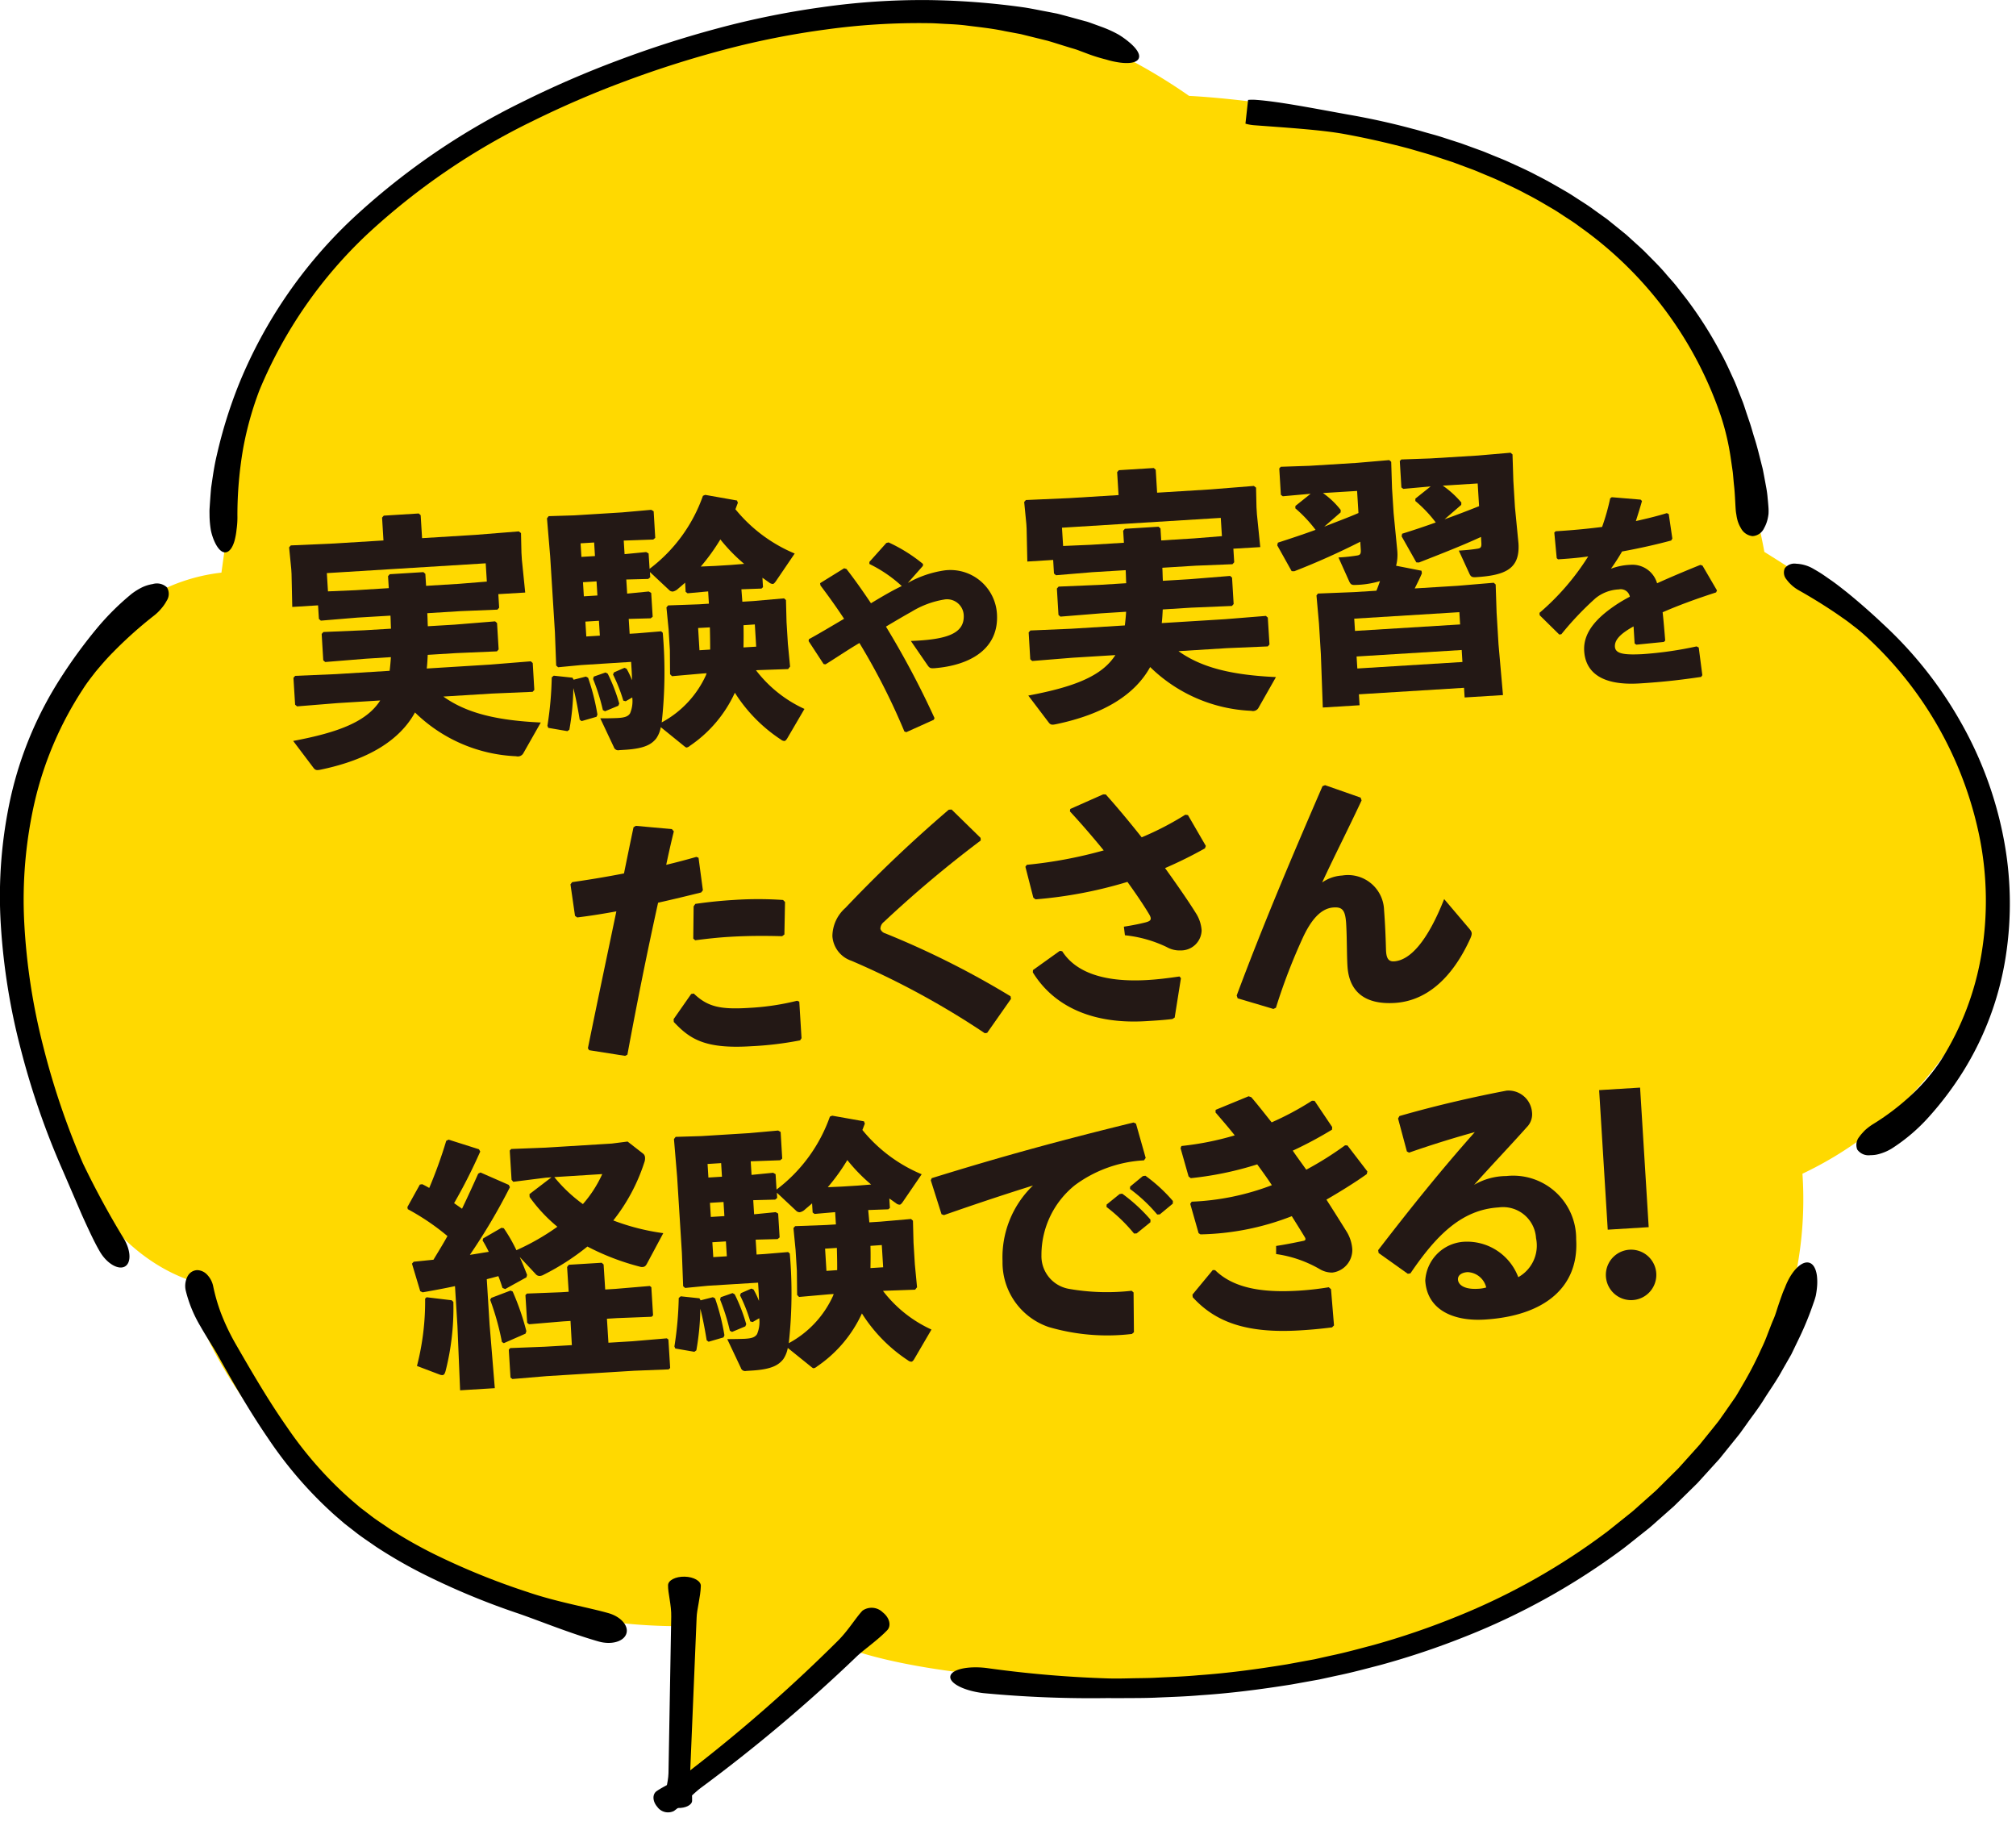 <svg id="レイヤー_1" data-name="レイヤー 1" xmlns="http://www.w3.org/2000/svg" viewBox="0 0 127 115" width="127" height="115" preserveAspectRatio="xMinYMid"><defs><style>.cls-1{fill:#ffd900;}.cls-2{fill:#231815;}</style></defs><path class="cls-1" d="M111.146,34.762s-2.4-14.577-11.519-21.322-24.719-7.4-24.719-7.4a35.16,35.16,0,0,0-9.12-4.569C61.228.169,48.029.386,36.509,5.39S19.95,16.269,17.31,20.837s-3.12,13.49-3.12,13.49l-.24,1.74a11.534,11.534,0,0,0-8.4,5.222c-3.36,5-6,13.271-4.8,20.451S5.07,78.275,12.03,80.669c0,3.7,6.24,13.489,14.879,17.84a34.1,34.1,0,0,0,15.84,3.916l-.24,10.226,11.28-8.7s5.039,1.958,16.8,1.958,20.4-.435,34.319-11.966a23.813,23.813,0,0,0,8.639-20.016,23.113,23.113,0,0,0,12-13.489c3.12-9.791-4.56-18.929-7.2-20.887S111.146,34.762,111.146,34.762Z"/><path d="M118.635,39.314c-.747-.707-1.538-1.4-2.286-2.007-.38-.3-.741-.587-1.1-.828-.175-.123-.343-.242-.506-.348s-.325-.2-.475-.286a2.342,2.342,0,0,0-1.119-.339.764.764,0,0,0-.709.279.663.663,0,0,0,.093.7,2.46,2.46,0,0,0,.793.7c.818.461,1.647.975,2.4,1.487l.55.384c.179.127.344.261.508.386.33.248.617.5.869.732a23.5,23.5,0,0,1,7.08,12.7,20.406,20.406,0,0,1,.1,7.163,17.951,17.951,0,0,1-2.545,6.716,11.866,11.866,0,0,1-1.766,2.106,15.052,15.052,0,0,1-2.5,1.928,3.564,3.564,0,0,0-.517.385c-.074.068-.139.143-.2.211a1.749,1.749,0,0,0-.167.208.8.8,0,0,0-.139.812.869.869,0,0,0,.826.356,2.266,2.266,0,0,0,.321-.023,2.206,2.206,0,0,0,.339-.084,3.013,3.013,0,0,0,.7-.319,11.349,11.349,0,0,0,2.332-1.991,20.71,20.71,0,0,0,2.154-2.86,19.261,19.261,0,0,0,2.683-7.24,21.657,21.657,0,0,0-.166-7.6,23.945,23.945,0,0,0-2.682-7.183A25.341,25.341,0,0,0,118.635,39.314Z"/><path d="M84.9,7.212c-2.131-.385-4.323-.815-5.737-.919a3.127,3.127,0,0,0-.539,0l-.166,1.5c.641-.038,1.128-.281,1.175-.626s-.359-.688-.971-.866l-.166,1.5a2.957,2.957,0,0,0,.515.087c2,.151,4.172.285,5.628.545,1.344.243,2.674.543,3.986.889.328.087.651.187.977.28s.651.188.97.3l.961.317.946.352c.157.059.316.115.471.178l.464.194c.307.131.62.253.924.392.6.284,1.213.555,1.793.874.6.3,1.158.64,1.728.972.284.167.551.356.828.533s.551.357.809.554a24.1,24.1,0,0,1,8.928,11.983,15.74,15.74,0,0,1,.62,2.7l.112.771c.03.261.047.526.074.79.064.528.076,1.061.112,1.583a2.72,2.72,0,0,0,.044.331,2.484,2.484,0,0,0,.06.309,1.982,1.982,0,0,0,.223.527.938.938,0,0,0,.733.506.856.856,0,0,0,.728-.5,2.114,2.114,0,0,0,.22-.565,2.865,2.865,0,0,0,.059-.336,3.1,3.1,0,0,0,0-.36q-.019-.29-.053-.618a6.632,6.632,0,0,0-.091-.687l-.138-.742-.075-.39c-.029-.131-.066-.262-.1-.4-.136-.534-.268-1.094-.451-1.653-.088-.28-.163-.566-.257-.848s-.193-.563-.284-.846c-.053-.154-.1-.311-.157-.464l-.18-.458c-.123-.3-.234-.612-.367-.913-.28-.6-.537-1.2-.864-1.777a24.931,24.931,0,0,0-2.137-3.363l-.618-.793c-.207-.264-.44-.51-.659-.766-.43-.518-.926-.986-1.4-1.474-.246-.234-.5-.46-.754-.691l-.378-.343-.4-.325-.8-.646-.838-.6c-.275-.206-.566-.393-.858-.579s-.576-.381-.876-.555c-.6-.346-1.2-.7-1.822-1.009-.611-.33-1.252-.61-1.884-.9-.319-.142-.645-.268-.967-.4l-.485-.2c-.163-.065-.329-.121-.492-.182l-.987-.359-1-.323c-.332-.112-.669-.208-1.008-.3s-.673-.2-1.013-.283C87.656,7.752,86.282,7.452,84.9,7.212Z"/><path d="M15.062,24.168a29.567,29.567,0,0,0-1.4,4.481c-.176.721-.264,1.42-.361,2.065-.031.323-.051.635-.073.929l-.028.431c-.006.139,0,.274,0,.4a6.1,6.1,0,0,0,.086.934,3.4,3.4,0,0,0,.248.748c.2.419.437.658.678.634s.437-.3.56-.722a4.382,4.382,0,0,0,.131-.723,5.285,5.285,0,0,0,.053-.873,24.664,24.664,0,0,1,.368-4.262,20.891,20.891,0,0,1,1.018-3.627,28.437,28.437,0,0,1,6.85-9.883,42.861,42.861,0,0,1,10.374-7.08,61.526,61.526,0,0,1,5.911-2.541q3.035-1.128,6.176-1.957a51.805,51.805,0,0,1,6.37-1.263,42.8,42.8,0,0,1,6.473-.4c.344,0,.705.03,1.084.048s.775.038,1.181.084c.809.107,1.679.186,2.555.373l.666.124c.112.022.224.04.336.064l.332.083,1.341.331c.443.128.881.274,1.322.406.218.071.444.124.654.209l.637.239a10.583,10.583,0,0,0,1.07.327,5.417,5.417,0,0,0,.922.2c.556.065.98,0,1.119-.229s-.039-.57-.455-.95a5.4,5.4,0,0,0-.788-.585,7.233,7.233,0,0,0-1.091-.495l-.489-.179c-.17-.059-.341-.129-.527-.174L67.2,1.016c-.2-.053-.409-.111-.622-.162L65.925.727c-.446-.082-.9-.18-1.374-.255A47.328,47.328,0,0,0,58.525.005a44.607,44.607,0,0,0-6.734.447,53.6,53.6,0,0,0-6.565,1.33Q42,2.646,38.9,3.815a63.024,63.024,0,0,0-6.05,2.632,44.194,44.194,0,0,0-10.689,7.368A29.654,29.654,0,0,0,15.062,24.168Z"/><path d="M69.877,105.718a71.2,71.2,0,0,1-7.723-.657c-1.187-.145-2.211.084-2.286.519s.851.913,2.072,1.061a71.754,71.754,0,0,0,7.926.312c.48.014.96,0,1.44,0s.961-.006,1.441-.024c.959-.045,1.92-.069,2.878-.154,1.918-.125,3.825-.373,5.721-.675l1.417-.255.355-.064.351-.076.7-.153c.941-.19,1.865-.442,2.792-.681a50.11,50.11,0,0,0,5.427-1.824,43.223,43.223,0,0,0,9.857-5.5c.37-.282.73-.577,1.095-.865l.546-.434c.179-.149.349-.3.523-.458l1.041-.92.987-.969.493-.485.463-.509.925-1.019.86-1.066c.143-.178.289-.354.428-.534l.4-.555c.328-.475.737-.981,1.1-1.567s.8-1.184,1.163-1.852q.285-.5.576-1.007l.511-1.06a19.6,19.6,0,0,0,.889-2.181,4.282,4.282,0,0,0,.146-.47c.03-.156.052-.309.067-.455a3.471,3.471,0,0,0,0-.793c-.063-.462-.243-.769-.522-.824s-.6.148-.9.508a3.5,3.5,0,0,0-.412.653,4.147,4.147,0,0,0-.174.4c-.06.138-.123.28-.176.429-.085.234-.173.485-.262.752s-.168.554-.294.84-.236.592-.36.905a10.222,10.222,0,0,1-.408.958,21.958,21.958,0,0,1-1.017,1.993c-.194.333-.387.672-.591,1.006l-.676.972-.375.532c-.132.173-.271.342-.407.513L107.064,91l-.881.981-.442.49-.47.468-.942.935-1,.89c-.167.147-.329.3-.5.442l-.523.42c-.35.279-.7.564-1.05.838a41.582,41.582,0,0,1-9.472,5.351,48.323,48.323,0,0,1-5.248,1.793c-.9.236-1.794.486-2.708.674l-.683.153-.341.076-.345.063-1.378.254c-1.844.3-3.7.555-5.576.686-.935.088-1.874.115-2.812.164-.47.02-.94.019-1.41.03S70.348,105.729,69.877,105.718Z"/><path d="M14.867,84.688a13.971,13.971,0,0,1-.969-2.037,11.461,11.461,0,0,1-.473-1.659,1.461,1.461,0,0,0-.366-.693.888.888,0,0,0-.636-.3.713.713,0,0,0-.6.379,1.3,1.3,0,0,0-.117.929,8.177,8.177,0,0,0,.918,2.226c.377.664.763,1.241,1.035,1.722,1,1.784,2.026,3.581,3.212,5.312a25.622,25.622,0,0,0,4.188,4.841l.62.536c.214.172.433.337.649.506.426.345.892.641,1.341.959a30.061,30.061,0,0,0,2.864,1.663,46.187,46.187,0,0,0,6.121,2.555c1.327.457,3.228,1.239,5.053,1.762.8.228,1.577.011,1.747-.483s-.333-1.075-1.121-1.3c-1.236-.356-3.259-.7-5.115-1.337a44.706,44.706,0,0,1-5.931-2.415,28.6,28.6,0,0,1-2.73-1.554c-.424-.3-.868-.571-1.269-.891l-.614-.468-.584-.5a24.355,24.355,0,0,1-4.014-4.561C16.911,88.218,15.888,86.46,14.867,84.688Z"/><path d="M3.955,73.726l1.211,2.811c.4.882.766,1.679,1.111,2.271.433.76,1.156,1.187,1.574.972s.4-.974-.016-1.708a54.454,54.454,0,0,1-2.612-4.8,48.158,48.158,0,0,1-2.518-7.437,39.6,39.6,0,0,1-1.175-7.68,27.645,27.645,0,0,1,.657-7.662A22.059,22.059,0,0,1,5.227,43.4c.219-.352.507-.719.813-1.113.324-.382.668-.79,1.06-1.183a26.175,26.175,0,0,1,2.551-2.29,3.012,3.012,0,0,0,.508-.482,2.675,2.675,0,0,0,.339-.49A.787.787,0,0,0,10.52,37a.922.922,0,0,0-.9-.213,2.457,2.457,0,0,0-.655.2,3.976,3.976,0,0,0-.67.414,16.254,16.254,0,0,0-2.236,2.228,31.516,31.516,0,0,0-2.209,3.028A23.375,23.375,0,0,0,.677,50.205a28.875,28.875,0,0,0-.628,8.011,40.7,40.7,0,0,0,1.27,7.907A49.429,49.429,0,0,0,3.955,73.726Z"/><path d="M43.26,111.677c-.652.493-1.465.834-1.9,1.142-.274.2-.254.638.045.984a.83.83,0,0,0,1.047.263c.642-.46,1.214-1.089,1.675-1.439a100.353,100.353,0,0,0,9.788-8.242c.481-.471,1.335-1.04,1.971-1.7.278-.287.154-.794-.277-1.132a1,1,0,0,0-1.273-.107c-.424.441-.917,1.283-1.6,1.947A98.4,98.4,0,0,1,43.26,111.677Z"/><path d="M42.112,111.687c-.019.633-.256,1.277-.268,1.689-.007.262.38.485.864.5s.884-.191.892-.454c.018-.6-.139-1.255-.126-1.7l.411-9.843c.016-.522.244-1.28.265-1.988.009-.309-.446-.57-1.016-.584s-1.04.226-1.049.534c-.014.485.22,1.254.2,2Z"/><path class="cls-2" d="M22.512,38.9l-2.3.191-.122-.109-.053-.854-1.626.1-.045-2.076-.017-.3-.136-1.377.107-.122,2.732-.121,3.105-.191L24.069,32.6l.109-.122,2.2-.136.122.108.089,1.446,3.386-.209,2.708-.217.138.107.028,1.235.027.445.21,2.065-1.693.1.052.853-.107.123-2.32.094-2.1.13c.018.279.017.543.034.822l1.677-.1,2.561-.208.122.107.1,1.66-.108.123-2.567.11-1.792.11c-.013.28-.028.579-.061.861l3.993-.247,2.561-.207.122.109.1,1.692-.107.121-2.568.11-3.056.188c1.484,1.064,3.408,1.505,6.138,1.635l-1.087,1.914a.4.4,0,0,1-.464.21,9.688,9.688,0,0,1-6.373-2.758c-.95,1.725-2.885,2.965-5.931,3.6-.243.048-.343.053-.469-.119l-1.274-1.687c2.885-.541,4.64-1.227,5.483-2.549l-2.679.165-2.559.207-.123-.106-.105-1.693.109-.123,2.566-.109,3.385-.209c.033-.281.063-.581.079-.861l-1.577.1-2.561.207-.123-.108-.1-1.66.109-.122,2.566-.109,1.693-.1c-.018-.279-.017-.543-.034-.822Zm6.4-2.127,1.757-.142-.071-1.15-10.008.617.071,1.15,1.744-.074,2.087-.129-.047-.756.108-.122,2.12-.131.122.108.047.756Z"/><path class="cls-2" d="M46.765,37.9l.689-.043,1.937-.169.122.107.036,1.383.084,1.364.139,1.443-.123.157-1.876.065-.149.009a8.06,8.06,0,0,0,3.054,2.436L49.59,46.512c-.061.1-.123.156-.173.159a.355.355,0,0,1-.219-.086,9.782,9.782,0,0,1-2.905-2.954,8.122,8.122,0,0,1-2.828,3.342.456.456,0,0,1-.208.11c-.049,0-.1-.043-.171-.1L41.627,45.8a1.773,1.773,0,0,1-.286.71c-.29.364-.718.638-1.951.715l-.378.023a.287.287,0,0,1-.343-.193l-.854-1.812c.463.005.99-.012,1.138-.021.41-.026.619-.1.739-.293a1.964,1.964,0,0,0,.138-1l-.414.239-.15-.039a10.153,10.153,0,0,0-.647-1.643l.058-.135.658-.288.136.057a5.043,5.043,0,0,1,.342.721c0-.329-.028-.708-.055-1.152l-3.155.2-1.444.138-.122-.108-.079-2.091-.3-4.8-.2-2.381.107-.137,1.614-.05,3.007-.186,1.837-.163.155.09.1,1.676-.125.106-1.86.065.053.854,1.36-.131.154.088.061.969a9.862,9.862,0,0,0,3.362-4.6l.144-.058,2,.354.057.146c-.057.136-.1.27-.155.406a9.569,9.569,0,0,0,3.734,2.788l-1.194,1.756c-.077.1-.122.156-.189.16a.38.38,0,0,1-.237-.1c-.138-.091-.275-.2-.413-.288l.036.59-.094.089-1.266.045Zm-9.854,4.714.137.075a13.859,13.859,0,0,1,.588,2.322l-.058.136-.939.271-.121-.091c-.108-.654-.231-1.339-.4-1.988a15.884,15.884,0,0,1-.251,2.622l-.125.09-1.2-.206-.057-.128a22.069,22.069,0,0,0,.273-3.053l.125-.106,1.18.126.074.127Zm.57-7.59-.052-.855-.855.053.053.854Zm.154,2.482-.055-.889-.854.053.054.889Zm-.7,2.583.854-.053-.058-.936-.854.052Zm1.211,2.267.138.075a10.767,10.767,0,0,1,.726,1.884l-.058.136-.836.347-.137-.072a12.9,12.9,0,0,0-.616-1.959l.041-.151Zm5.169-4.988-.122-.091L43.16,36.7c-.155.141-.312.267-.454.391a.679.679,0,0,1-.319.168.313.313,0,0,1-.238-.1l-1.207-1.129.021.329-.126.106-1.383.035.055.889,1.36-.134.154.09.093,1.5-.126.1-1.383.037.058.936.493-.03,1.493-.125.1.093a28.808,28.808,0,0,1-.065,5.645,6.377,6.377,0,0,0,2.787-2.976l.041-.12-.28.018-1.9.167-.123-.124L42.2,40.946l-.081-1.314-.136-1.377.109-.123,1.942-.069.624-.04-.047-.773Zm.664,2.187.085,1.4.674-.041c0-.462-.008-.939-.019-1.4Zm2.9-4.039a10.99,10.99,0,0,1-1.5-1.54,12.7,12.7,0,0,1-1.232,1.708l.89-.038,1-.062Zm-.042,3.863c.013.461.009.94,0,1.4l.8-.049-.085-1.4Z"/><path class="cls-2" d="M53.323,35.836c.546.7,1.052,1.425,1.545,2.16.637-.382,1.272-.765,1.94-1.083a8.5,8.5,0,0,0-2.039-1.391l0-.131L55.835,34.2l.143-.036a9.913,9.913,0,0,1,2.168,1.357l-.006.121-.95,1.074a6.651,6.651,0,0,1,2.314-.79,2.938,2.938,0,0,1,3.3,2.739c.135,2.182-1.648,3.241-3.945,3.423-.211.013-.291,0-.406-.159l-1.072-1.558c2.237-.085,3.4-.446,3.329-1.643a1.05,1.05,0,0,0-1.233-.966,5.728,5.728,0,0,0-2.065.773c-.484.269-1.032.593-1.6.932a55.156,55.156,0,0,1,3.059,5.761l-.046.108-1.732.78-.121-.045A41.417,41.417,0,0,0,54.14,40.5c-.727.427-1.424.905-2.135,1.344l-.12-.018-.946-1.446.018-.119c.728-.4,1.491-.859,2.217-1.286-.466-.71-.972-1.417-1.488-2.1l-.023-.143,1.513-.938Z"/><path class="cls-2" d="M68.82,36.039l-2.3.192-.123-.11-.052-.853-1.627.1-.045-2.075-.018-.3-.135-1.377.108-.122,2.731-.12,3.106-.191-.089-1.446.108-.122,2.2-.136.122.108.088,1.445,3.385-.208,2.709-.217.139.108.027,1.234.028.445.21,2.066-1.694.1.053.854-.108.123-2.32.093-2.1.13c.017.279.016.543.034.822l1.677-.1,2.56-.207.121.108.1,1.66-.108.123-2.566.108-1.792.112c-.015.28-.029.579-.063.86l4-.246,2.56-.207.121.107.105,1.693-.107.122-2.567.109-3.057.189c1.485,1.062,3.408,1.505,6.139,1.634l-1.087,1.914a.4.4,0,0,1-.465.21,9.692,9.692,0,0,1-6.373-2.757c-.949,1.723-2.885,2.964-5.931,3.6-.243.048-.342.054-.468-.119L64.779,43.81c2.887-.541,4.642-1.227,5.484-2.549l-2.678.165-2.56.207-.123-.108-.1-1.692.108-.122,2.567-.109,3.384-.209c.034-.282.064-.581.08-.862l-1.578.1-2.56.207-.123-.108-.1-1.661.11-.122,2.566-.108,1.691-.105c-.017-.279-.016-.543-.034-.822Zm6.4-2.128,1.756-.141-.072-1.151L66.9,33.237l.072,1.151,1.744-.074,2.086-.129-.047-.756.108-.123,2.12-.13.123.107.046.756Z"/><path class="cls-2" d="M85.692,34.122c-1.264.64-2.642,1.27-4.157,1.858l-.166-.006-.908-1.627.04-.167c.823-.267,1.616-.53,2.374-.807A8.441,8.441,0,0,0,81.6,32.017l.006-.15.959-.767-1.755.157-.121-.092-.1-1.66.094-.105,1.809-.061,2.975-.184,2.051-.176.122.108.053,1.68.1,1.561.229,2.344a2.741,2.741,0,0,1-.074.961l1.6.314.026.163c-.128.306-.29.628-.452.953l2.711-.167,2.266-.191.122.109.059,1.778L94.4,40.58l.282,3.2-2.416.15-.038-.608-6.623.409.043.689-2.317.143L83.209,41.2l-.118-1.922-.158-1.772.09-.121,2.271-.09,1.413-.088c.087-.2.157-.405.227-.607a5.786,5.786,0,0,1-1.536.242c-.247.015-.315-.03-.41-.238l-.67-1.492a10.748,10.748,0,0,0,1.164-.122c.2-.029.258-.1.242-.362Zm-.2-3.2-2.152.133a5.189,5.189,0,0,1,1.121,1.068l-.007.15-1.033.9c.724-.292,1.451-.552,2.157-.86Zm6.442,7.636-6.623.408.048.773,6.622-.408Zm.147,2.383-6.622.408.047.756,6.621-.409Zm-3.751-7.325c.729-.226,1.44-.466,2.117-.708a8.082,8.082,0,0,0-1.288-1.354l.007-.15.96-.767-1.723.155-.121-.092-.1-1.66.093-.1,1.843-.065,2.975-.182,2.067-.178.122.107.054,1.681.1,1.643.222,2.278c.1,1.595-.8,2.014-2.689,2.13-.246.014-.316-.031-.41-.239L91.9,34.681c.493-.031.852-.069,1.179-.122.2-.029.258-.1.241-.362l-.022-.378c-1.2.553-2.508,1.062-3.908,1.61l-.166-.007-.927-1.641ZM91,32.708q1.091-.391,2.176-.827l-.088-1.43-2.2.136a6.072,6.072,0,0,1,1.171,1.064l-.007.15Z"/><path class="cls-2" d="M96.983,38.6a15.544,15.544,0,0,0,3.067-3.553c-.628.092-1.285.145-1.9.183l-.083-.074-.152-1.613L98,33.462c.985-.061,1.957-.147,2.926-.273a14.1,14.1,0,0,0,.509-1.8l.1-.072,1.818.152.085.087c-.13.469-.264.875-.384,1.264.649-.146,1.3-.3,1.948-.5l.122.059.227,1.542-.073.123c-.946.257-2.014.494-3.095.692a12.883,12.883,0,0,1-.7,1.085,3.89,3.89,0,0,1,1.225-.246,1.616,1.616,0,0,1,1.682,1.162c.808-.365,1.72-.752,2.725-1.157l.135.045.914,1.566-.058.123c-1.307.422-2.416.835-3.367,1.25.059.51.111,1.154.163,1.784l-.087.085-1.731.172-.109-.073c-.024-.381-.048-.775-.067-1.077-.779.43-1.2.826-1.175,1.274s.561.532,1.731.473a23.589,23.589,0,0,0,3.413-.488l.137.071.226,1.74-.072.11c-1.242.182-2.343.316-3.881.411-2.653.163-3.42-.911-3.489-2.041-.078-1.262.933-2.207,2.112-2.98.228-.146.484-.294.764-.443a.58.58,0,0,0-.689-.458,2.51,2.51,0,0,0-1.469.552,19.383,19.383,0,0,0-2.155,2.27l-.131.022-1.237-1.218Z"/><path class="cls-2" d="M37.035,66.025c.646-3.174,1.221-5.881,1.793-8.622-.831.151-1.646.284-2.466.382l-.139-.1L35.937,55.7l.107-.138c1.209-.174,2.27-.355,3.265-.549.19-.935.392-1.92.6-2.906l.143-.091,2.273.206.124.14c-.171.688-.339,1.44-.48,2.109.651-.156,1.3-.327,1.9-.5l.136.056.274,2.046-.107.139c-.876.218-1.8.44-2.715.646-.683,3.094-1.3,6.15-1.933,9.57l-.144.075-2.265-.355Zm5.4-1.834,1.107-1.585.163-.027c.877.836,1.662,1.02,3.536.9a15.887,15.887,0,0,0,2.975-.447l.136.058.141,2.3-.09.137a21.308,21.308,0,0,1-3.094.371c-2.877.178-3.839-.438-4.863-1.53Zm1.238-5.074.023-2.031.107-.154c.817-.118,1.62-.2,2.392-.246a22.87,22.87,0,0,1,3.135,0l.123.125-.039,2.048-.142.108c-1.123-.031-2.211-.029-3.378.044-.674.041-1.363.117-2.1.212Z"/><path class="cls-2" d="M62.038,65.077a51.732,51.732,0,0,0-8.4-4.562,1.762,1.762,0,0,1-1.2-1.543,2.4,2.4,0,0,1,.814-1.782A86.1,86.1,0,0,1,59.768,51l.18-.011,1.825,1.785.01.164a73.356,73.356,0,0,0-6.1,5.128.556.556,0,0,0-.221.441.45.45,0,0,0,.3.279,54.577,54.577,0,0,1,7.9,3.966l.026.163-1.5,2.139Z"/><path class="cls-2" d="M70.8,58.367c.7-.109,1.077-.2,1.338-.263.34-.087.45-.176.265-.5-.349-.587-.822-1.285-1.379-2.058a27.516,27.516,0,0,1-5.789,1.1l-.139-.106-.5-1.948.092-.122a27.8,27.8,0,0,0,4.842-.908c-.642-.786-1.352-1.617-2.13-2.458l.023-.151,2.072-.92.165.006c.744.829,1.511,1.755,2.262,2.7a18.845,18.845,0,0,0,2.748-1.424l.167.024,1.126,1.942-.057.153a26.847,26.847,0,0,1-2.512,1.243c.774,1.075,1.464,2.071,1.939,2.833a2.288,2.288,0,0,1,.365,1.1,1.3,1.3,0,0,1-1.325,1.253,1.62,1.62,0,0,1-.871-.211,7.958,7.958,0,0,0-2.636-.744ZM65.074,61.1l1.691-1.21.15.024c1.023,1.6,3.222,1.946,5.424,1.81.575-.036,1.132-.1,1.966-.22l.089.109L74,64.092l-.144.091c-.556.067-1,.094-1.658.134-3.253.2-5.76-.847-7.134-3.072Z"/><path class="cls-2" d="M83.473,49.454l2.241.784.061.178c-.933,1.988-1.713,3.5-2.485,5.168a2.434,2.434,0,0,1,1.26-.439,2.273,2.273,0,0,1,2.64,2.178c.08,1.018.108,1.99.121,2.466s.1.787.508.762c1.019-.063,2.115-1.285,3.157-3.923l1.582,1.865c.179.22.2.3.071.607-1.2,2.647-2.874,3.954-4.764,4.07-1.874.116-2.881-.7-2.98-2.322-.045-.724-.029-1.8-.082-2.667s-.247-1.058-.789-1.025c-.823.051-1.418.814-1.9,1.817a36.9,36.9,0,0,0-1.735,4.5l-.16.075-2.252-.669-.061-.178c1.742-4.66,3.558-8.912,5.406-13.183Z"/><path class="cls-2" d="M30.253,72.53a33.984,33.984,0,0,1-1.647,3.252c.154.107.328.229.5.35.336-.7.671-1.428,1.019-2.207l.144-.076,1.781.781.073.144A37.588,37.588,0,0,1,29.6,79.037c.391-.056.8-.132,1.191-.189a7.55,7.55,0,0,0-.39-.717L30.44,78l1.148-.665.149.024a10.18,10.18,0,0,1,.795,1.385,14.744,14.744,0,0,0,2.581-1.477,9.766,9.766,0,0,1-1.748-1.872l-.011-.182,1.385-1.059-.344.022-2.062.26-.107-.126-.114-1.841.093-.1,2.173-.085,4.157-.256,1-.127,1,.778a.341.341,0,0,1,.1.242.735.735,0,0,1-.048.3,11.649,11.649,0,0,1-1.952,3.65,14.159,14.159,0,0,0,3.149.8L40.751,79.6c-.074.135-.137.188-.252.2a.45.45,0,0,1-.2-.021,15.456,15.456,0,0,1-3.295-1.265,15.2,15.2,0,0,1-2.744,1.769.568.568,0,0,1-.243.082.319.319,0,0,1-.271-.116l-1.006-1.076c.171.386.327.772.465,1.126l-.04.152-1.34.741-.17-.071c-.082-.26-.163-.5-.26-.743l-.73.193.175,2.826.331,4.038-2.186.134-.167-4.047-.155-2.514c-.652.139-1.32.264-2.038.39l-.152-.073-.52-1.733.108-.121,1.246-.127c.3-.5.6-.979.881-1.49a14.825,14.825,0,0,0-2.5-1.694l-.025-.131.786-1.417.148-.025c.153.073.29.147.443.236a29.04,29.04,0,0,0,1.071-2.968l.144-.076,1.917.608Zm-1.8,9.367L28.56,82a16.059,16.059,0,0,1-.49,4.352c-.054.185-.1.253-.2.26a.493.493,0,0,1-.184-.038l-1.419-.539a16.286,16.286,0,0,0,.514-4.239l.093-.088Zm3.707-.61.136.058a16.019,16.019,0,0,1,.863,2.5L33.106,84l-1.368.6-.119-.074a16.749,16.749,0,0,0-.742-2.661l.076-.119Zm3.78,1.912-.476.03-2.134.18-.121-.092L33.1,81.576l.092-.1,2.157-.084.476-.03-.1-1.56.108-.14,2.07-.127.122.108.1,1.577.641-.039,2.166-.183.1.076.109,1.775-.093.088-2.172.085-.641.039.094,1.511,1.512-.092,2.166-.184.1.075.111,1.792-.094.088-2.172.086-5.522.34-2.149.181-.121-.09-.108-1.759.092-.1,2.172-.085,1.709-.1Zm-1.02-9.059a9.4,9.4,0,0,0,1.8,1.7,7.614,7.614,0,0,0,1.219-1.89Z"/><path class="cls-2" d="M54.765,76.99l.689-.043,1.938-.169.121.109.035,1.383.084,1.364.139,1.443-.122.155-1.876.066-.148.01a8.042,8.042,0,0,0,3.054,2.434l-1.09,1.866c-.061.1-.122.156-.172.159a.359.359,0,0,1-.22-.085,9.793,9.793,0,0,1-2.9-2.955,8.121,8.121,0,0,1-2.829,3.341.449.449,0,0,1-.207.111c-.05,0-.1-.041-.172-.1L49.627,84.9a1.814,1.814,0,0,1-.286.711c-.291.363-.719.637-1.952.713l-.378.024a.282.282,0,0,1-.341-.194l-.856-1.81c.463,0,.99-.013,1.138-.022.41-.025.62-.1.74-.294a1.968,1.968,0,0,0,.138-1l-.415.241-.15-.04a10.094,10.094,0,0,0-.647-1.644l.059-.136.658-.287.135.058a4.893,4.893,0,0,1,.342.721c0-.33-.028-.708-.055-1.152l-3.155.194-1.443.139-.123-.107-.079-2.091-.3-4.8-.2-2.379.106-.139,1.616-.049,3.006-.186,1.836-.164.156.09.1,1.676-.126.106-1.859.066.053.855,1.36-.134.154.09.06.969a9.87,9.87,0,0,0,3.362-4.595l.145-.059,2,.355.056.146c-.056.135-.1.269-.155.4a9.556,9.556,0,0,0,3.735,2.789l-1.2,1.756c-.076.1-.122.156-.189.16a.371.371,0,0,1-.237-.1c-.137-.091-.274-.2-.413-.287l.037.592-.1.087-1.266.045ZM44.91,81.705l.137.074a13.9,13.9,0,0,1,.589,2.323l-.059.135-.938.273-.121-.091c-.107-.654-.232-1.34-.4-1.988a16.006,16.006,0,0,1-.251,2.622l-.126.09-1.2-.207-.056-.128a22.21,22.21,0,0,0,.273-3.053l.125-.107,1.179.126.074.127Zm.571-7.59-.052-.855-.855.053.053.855Zm.153,2.482-.055-.889-.854.053.054.888Zm-.7,2.583.854-.053-.058-.937-.854.053Zm1.212,2.266.137.076a10.762,10.762,0,0,1,.727,1.884l-.058.136-.837.349-.136-.075a13.161,13.161,0,0,0-.615-1.958l.039-.151Zm5.168-4.986-.12-.091-.036-.575c-.155.141-.313.267-.454.391a.662.662,0,0,1-.32.168.315.315,0,0,1-.237-.1l-1.207-1.13.02.329-.126.106-1.383.036.055.888,1.36-.134.155.09.092,1.5-.126.106-1.383.036.058.937.493-.031,1.493-.125.105.093A28.822,28.822,0,0,1,49.69,84.6a6.371,6.371,0,0,0,2.787-2.978l.043-.118-.281.017-1.9.168-.123-.124L50.2,80.043l-.081-1.315-.135-1.377.109-.122,1.942-.071.624-.038-.048-.773Zm.664,2.187.085,1.4L52.739,80c.005-.462-.008-.939-.019-1.4Zm2.9-4.04a10.886,10.886,0,0,1-1.5-1.54,12.485,12.485,0,0,1-1.231,1.709l.889-.039,1-.062Zm-.042,3.863c.013.461.009.939,0,1.4l.8-.05-.086-1.4Z"/><path class="cls-2" d="M59.313,76.479l-.677-2.136.058-.136c4.515-1.4,8.133-2.383,12.715-3.506l.154.073.611,2.157-.106.154a8.03,8.03,0,0,0-4.341,1.555,5.631,5.631,0,0,0-2.12,4.42,2.091,2.091,0,0,0,1.732,2.119,13.839,13.839,0,0,0,3.949.12l.122.107.023,2.506-.126.107a13.1,13.1,0,0,1-5.239-.435,4.288,4.288,0,0,1-2.912-4.144,6.27,6.27,0,0,1,1.917-4.769c-1.586.494-3.316,1.063-5.609,1.863Zm10.4-.61.816-.66.164-.026a10.582,10.582,0,0,1,1.784,1.637l-.007.166-.865.7-.164.009a10.425,10.425,0,0,0-1.735-1.674Zm1.48-1.131.8-.66.164-.024a9.945,9.945,0,0,1,1.731,1.591l-.006.166-.817.676-.164.01a9.936,9.936,0,0,0-1.715-1.609Z"/><path class="cls-2" d="M75.073,75.688a15.873,15.873,0,0,0,5.049-1.039c-.291-.443-.6-.87-.922-1.311a20.893,20.893,0,0,1-4.186.869l-.138-.107-.506-1.784.057-.135a18.563,18.563,0,0,0,3.356-.669c-.357-.456-.765-.925-1.209-1.443l.006-.165,2.075-.854.168.055c.445.517.858,1.053,1.286,1.587a18.492,18.492,0,0,0,2.539-1.361l.165.006,1.108,1.648-.007.165a24.778,24.778,0,0,1-2.475,1.324c.255.381.471.664.85,1.2a20.96,20.96,0,0,0,2.445-1.536l.15.008,1.255,1.637-.038.167c-.807.578-1.808,1.185-2.541,1.609.457.713.878,1.381,1.243,1.968a2.425,2.425,0,0,1,.386,1.164,1.432,1.432,0,0,1-1.263,1.463,1.528,1.528,0,0,1-.807-.229,7.58,7.58,0,0,0-2.729-.938l0-.51c.539-.083,1.044-.18,1.728-.323.114-.022.159-.091.086-.218-.239-.4-.55-.89-.826-1.335a16.616,16.616,0,0,1-5.752,1.146l-.119-.075-.527-1.848Zm.047,5.853L76.4,79.994l.148.007c1.23,1.211,3.172,1.421,5.292,1.29a18.51,18.51,0,0,0,1.867-.213l.141.123.189,2.28-.124.125c-.8.1-1.36.148-2,.187-3.451.213-5.38-.558-6.777-2.088Z"/><path class="cls-2" d="M88.629,72.526l-.557-2.077.09-.155c2.463-.712,4.97-1.263,6.746-1.6a1.486,1.486,0,0,1,1.6,1.336,1.147,1.147,0,0,1-.244.874c-1.249,1.4-2.118,2.291-3.4,3.723a4.077,4.077,0,0,1,2.028-.554,3.967,3.967,0,0,1,4.4,3.985c.185,2.991-1.962,4.821-5.758,5.055-1.939.12-3.633-.584-3.748-2.457a2.6,2.6,0,0,1,2.374-2.439,3.444,3.444,0,0,1,3.485,2.226,2.277,2.277,0,0,0,1.119-2.46,2.08,2.08,0,0,0-2.362-1.933c-2.35.144-3.947,1.794-5.55,4.152l-.165.028L86.848,78.92l-.029-.179c2.107-2.737,4.038-5.132,6.09-7.436-1.232.34-2.658.774-4.143,1.294Zm3.817,7.6c-.328.021-.615.17-.6.466.021.346.419.634,1.257.583a2.185,2.185,0,0,0,.523-.083A1.258,1.258,0,0,0,92.446,80.125Z"/><path class="cls-2" d="M103.861,77.293l-2.58.159-.542-8.79,2.58-.159Zm.477,2.907a1.589,1.589,0,0,1-3.172.2,1.589,1.589,0,1,1,3.172-.2Z"/></svg>